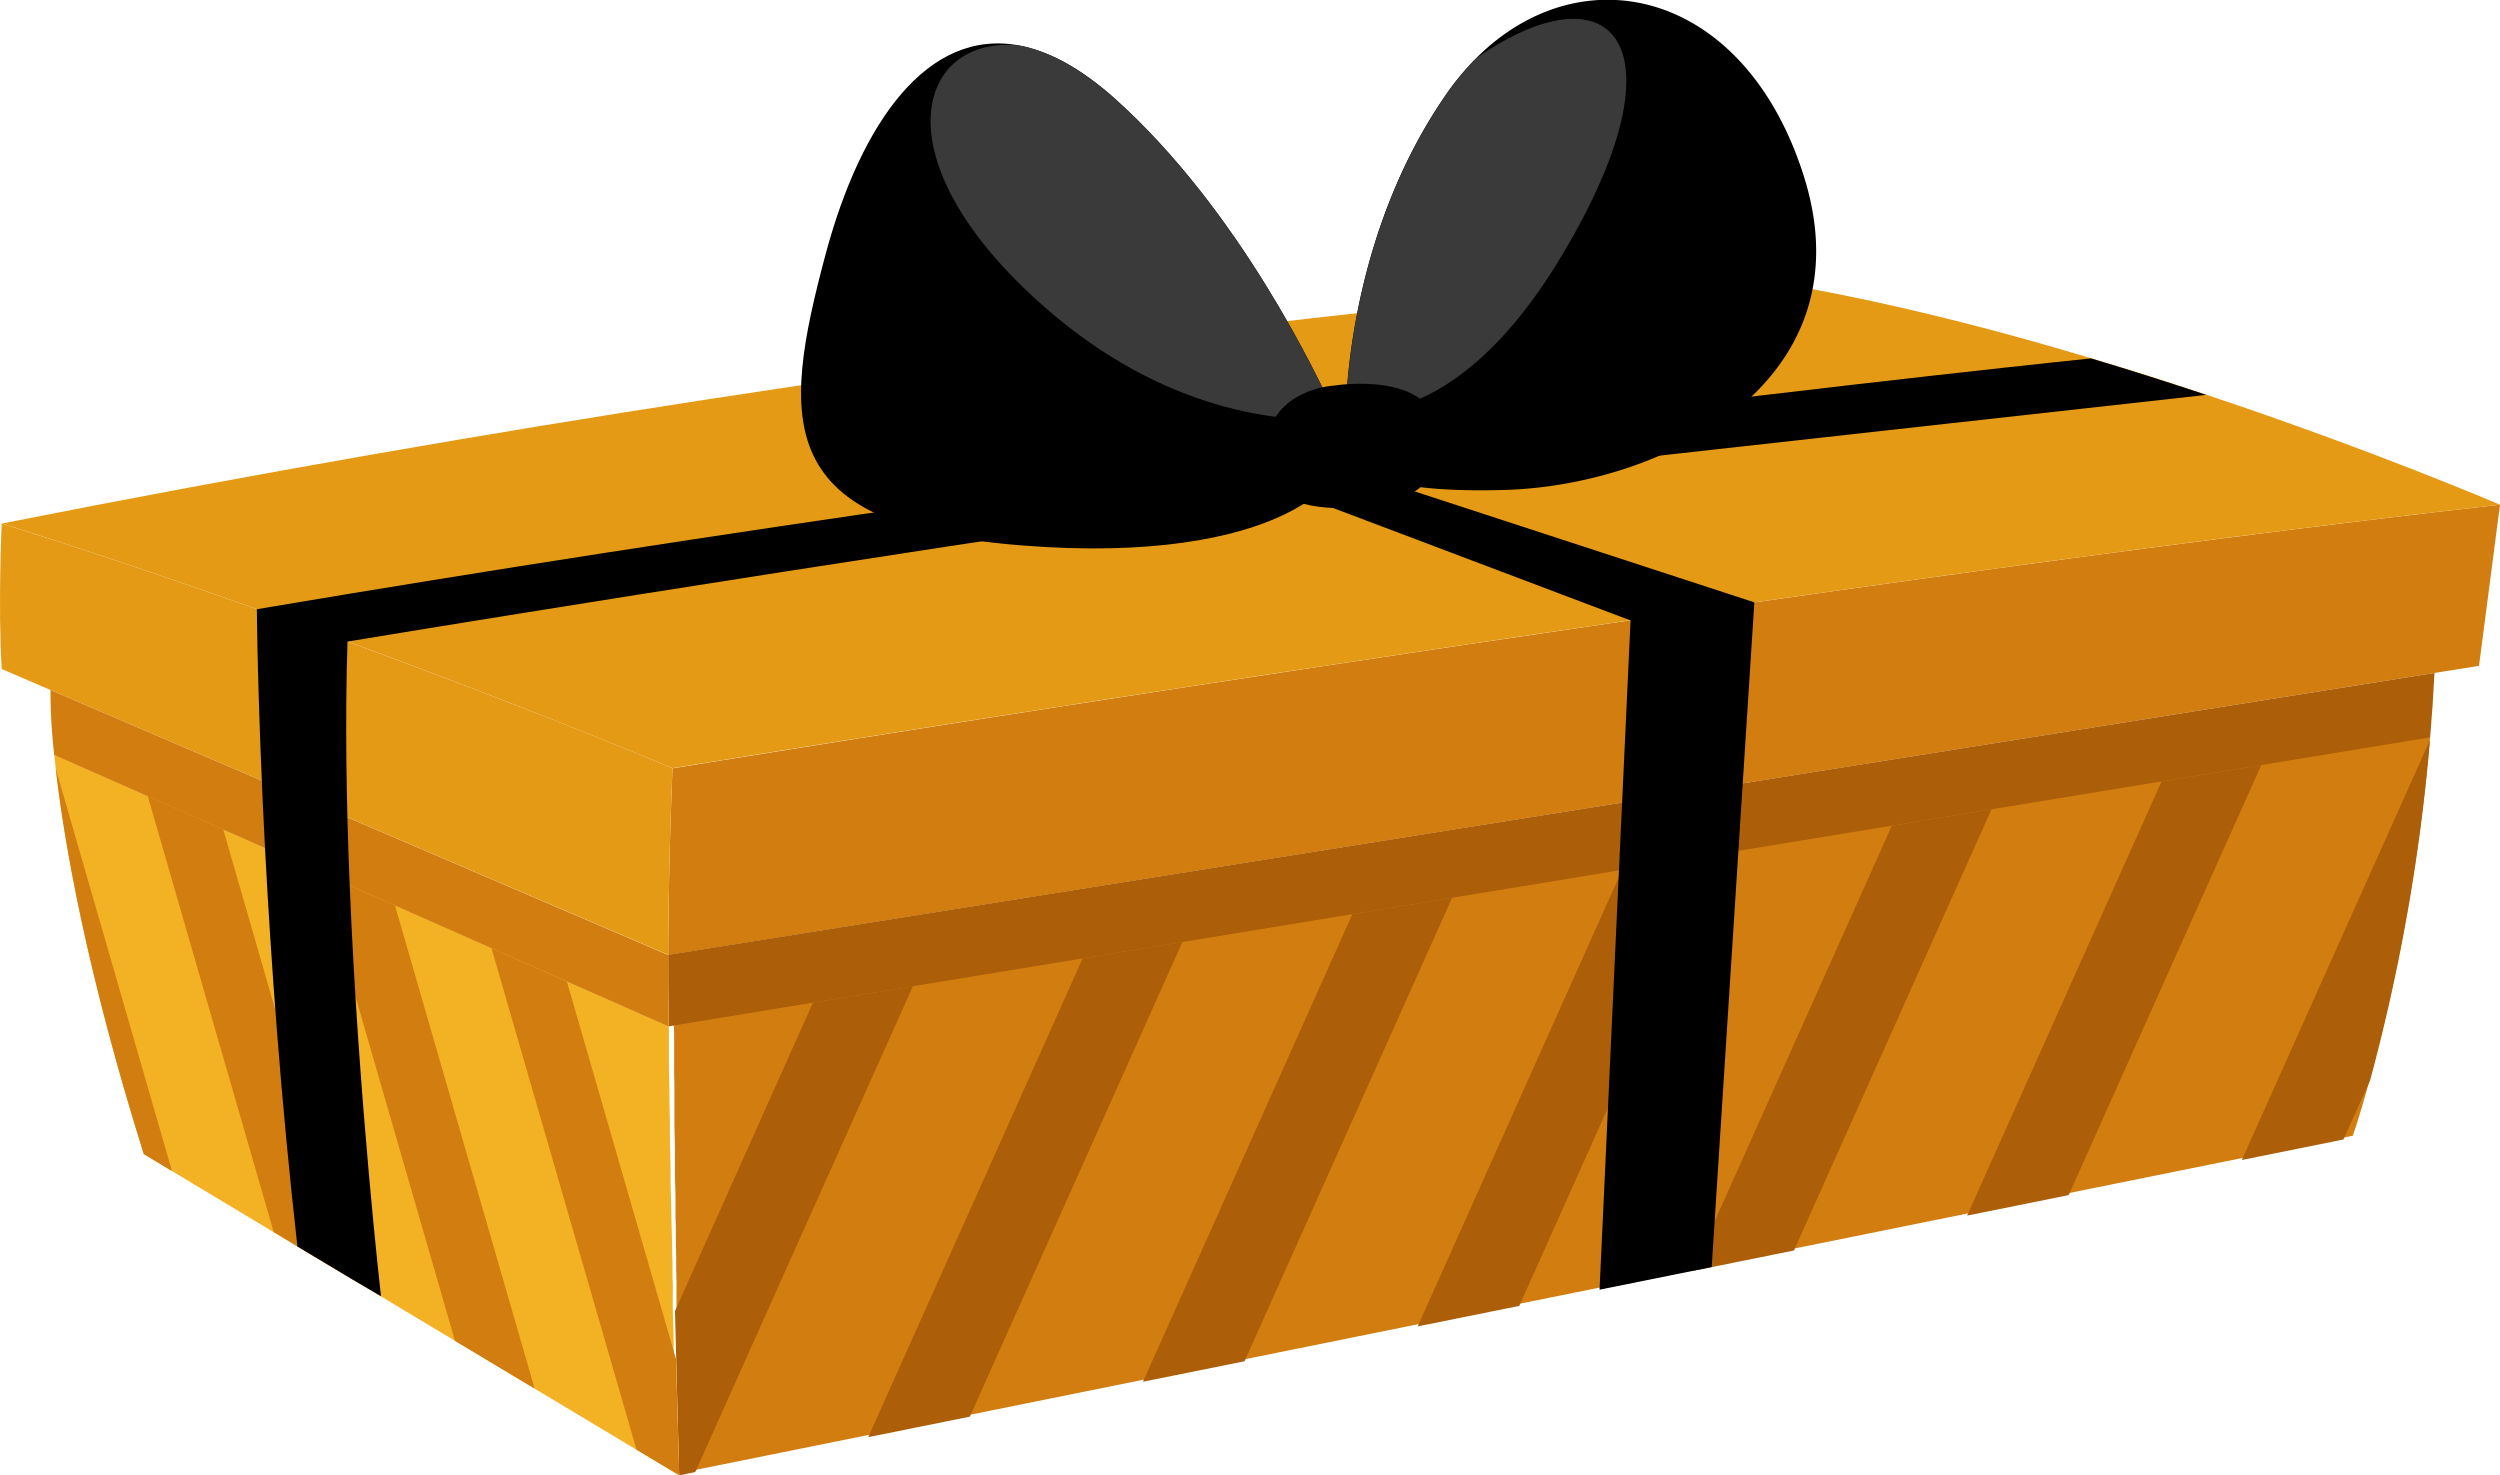 <svg xmlns="http://www.w3.org/2000/svg" viewBox="0 0 500 295.06"><defs><style>.cls-1{fill:#d27d10;}.cls-2{fill:#e59a15;}.cls-3{fill:#ad5e09;}.cls-4{fill:#f3b223;}.cls-5{fill:#3a3a3a;}</style></defs><g id="Calque_2" data-name="Calque 2"><g id="Layer_12" data-name="Layer 12"><path class="cls-1" d="M5e2 100.94l-4.2 32.23-8.9 1.42L133.64 191c.1-21.23.87-37.33.87-37.33S358.88 116.84 5e2 100.94z"/><path class="cls-2" d="M134.51 153.63s-.77 16.1-.87 37.33L10.1 138 .34 133.8c-.76-12.4.0-29.09.0-29.09s62.36 19.15 134.17 48.92z"/><path class="cls-2" d="M5e2 100.94c-44.63 5-97.58 12.15-149.13 19.53h0q-12.47 1.78-24.77 3.58c-101.74 14.85-191.59 29.58-191.59 29.58-23.28-9.65-45.57-18.19-65.06-25.32q-9.53-3.47-18.08-6.5c-30.75-10.87-51-17.1-51-17.1 204.1-40.43 348.21-49.17 348.21-49.17 22.89 3.29 47.28 9.41 69.65 16.11 8 2.39 15.73 4.86 23.05 7.3h0C475.11 90.24 5e2 100.94 5e2 100.94z"/><path class="cls-1" d="M486 147.05c0 .18.0.36.0.54a386.67 386.67.0 01-12 68.13c-2 7.34-3.44 11.42-3.44 11.42l-1.84.37-20.32 4.1-34.63 7-20.31 4.1-34.63 7L342.34 253l-3.87.78-18.56 3.74-16.06 3.24-20.32 4.1-34.62 7-20.32 4.1-34.62 7L173.65 287 139 294l-3.19.65a.73.73.0 010-.13v-.12a2.54 2.54.0 000-.26V294c0-.23.0-.52.0-.86v-.31c0-.22.0-.46.0-.72.0-.1.0-.21.0-.31s0-.22.0-.34.0-.18.0-.28v-.25c0-.12.0-.23.0-.35v0c0-.13.0-.26.0-.39s0-.27.0-.41c0-1-.05-2-.09-3.23.0-.15.0-.29.0-.43v-.16c0-.15.0-.3.0-.45q0-.58.0-1.2c0-.16.0-.31.0-.47-.08-3-.17-6.58-.27-10.49.0-.21.0-.41.0-.62v-1.26h0v-.05c0-.3.0-.59.0-.89v-1.2c0-.53.0-1.07.0-1.62.0-1.08-.06-2.19-.09-3.32.0-.84.0-1.69-.06-2.56v-1.24-.51c0-.52.0-1 0-1.58.0-.36.0-.73.0-1.09v-1l-.06-2.6c0-.31.0-.61.0-.92s0-.61.0-.92c0-.88.0-1.76-.07-2.64.0-.19.0-.37.0-.56.0-.48.0-1 0-1.44.0-.24.0-.47.0-.71.0-1 0-1.91-.07-2.87.0-.52.0-1 0-1.57v-1.42c0-.31.0-.62.0-.94.0-1.43-.07-2.87-.1-4.3v-1.33c0-.58.0-1.16.0-1.74v-.24c0-.55.0-1.1.0-1.65.0-1.89-.08-3.77-.12-5.61v-.91c0-.3.0-.6.0-.9.0-.58.0-1.15.0-1.72v-.07c0-.59.0-1.18.0-1.76v-.26-1.49c0-.9.0-1.8-.05-2.68v-1.57-.32c0-.33.0-.65.0-1 0-.67.0-1.33.0-2 0-.49.0-1 0-1.45.0-1.35.0-2.67-.06-3.94l28.84-4.73 19.95-3.27 34-5.58L236.48 188l34-5.58 19.95-3.27 33.37-5.47.63-.1 19.94-3.28 3.32-.54 30.68-5 19.94-3.28 34-5.57 19.95-3.27z"/><path class="cls-3" d="M486.9 134.59q-.33 6.6-.87 12.88L133.75 205.26c-.09-5.95-.13-10.91-.11-14.3z"/><path class="cls-4" d="M135.83 295.06l-8.56-5.13-20.34-12.21L91 268.17l-14.85-8.92L70.67 256l-11.19-6.71-4.74-2.85L34.4 234.21l-5.64-3.39c-11.46-36.57-15.9-62.17-17.61-77.09-.11-1-.21-1.9-.3-2.78l18.7 8.27 15.1 6.68L53 169.6l10.92 4.83 6 2.64 9.13 4 19.28 8.53 15.09 6.69 20.24 8.95h.12c0 .67.0 1.34.0 2s0 1.26.0 1.91v1.52c0 .64.0 1.27.0 1.92.0 1.8.06 3.65.1 5.54.0.25.0.5.0.74.0 1.79.07 3.61.1 5.46v.91c0 .6.0 1.2.0 1.8.0 1.26.0 2.53.08 3.81.0.72.0 1.45.05 2.18v1.45 1.33c0 1.43.06 2.87.1 4.3s.07 3.06.1 4.58l.06 2.22.06 2.71c0 .88.0 1.77.07 2.64.0.31.0.62.0.92s0 .62.0.92c0 .15.0.3.0.46.0.72.0 1.43.05 2.14s0 1.42.0 2.12c0 .53.0 1.06.0 1.58v.52c0 1.28.06 2.55.09 3.8s.06 2.23.09 3.32c0 .54.0 1.08.0 1.61.0.72.0 1.43.05 2.14h0v1.26q0 1 .06 2.07c0 .24.0.47.0.71.0.71.0 1.4.05 2.08v1.34c0 .49.0 1 0 1.46.0.25.0.5.0.74v.95c0 .27.0.53.0.79.0 1.49.07 2.87.11 4.12.0.41.0.8.0 1.18.0.16.0.32.0.49s0 .25.0.38c0 1.07.06 2 .08 2.79.0.1.0.21.0.31v.15c0 .14.0.27.0.4s0 .47.0.67v.16c0 .19.0.37.0.51v.15c0 .05.0.1.0.14v.06C135.82 295 135.83 295.06 135.83 295.06z"/><path class="cls-1" d="M133.75 205.26h-.12L10.85 151a111.35 111.35.0 01-.75-13l123.54 53C133.62 194.35 133.66 199.31 133.75 205.26z"/><path class="cls-3" d="M162.59 200.53 135 262.21c.46 18.39.86 32.85.86 32.85l3.19-.65 43.52-97.15zm53.94-8.85-42.88 95.75 20.32-4.1 42.51-94.92zm53.94-8.85-41.88 93.52 20.32-4.1 41.51-92.69zM324.42 174l-40.89 91.28 20.32-4.1 40.51-90.46zm53.94-8.85-39.89 89.05 20.32-4.1 39.51-88.23zm53.94-8.85-38.88 86.82 20.31-4.1 38.52-86zM448.36 232l20.32-4.1L474 216.14A386.67 386.67.0 00486 148z"/><path class="cls-1" d="M135.21 271.84h0l-21.82-75.51-15.09-6.69 29 100.29 8.56 5.13S135.56 285.4 135.21 271.84zM79 181.11l-15.1-6.68L91 268.17l15.93 9.55zM44.65 165.9l-15.1-6.68 25.19 87.19L70.67 256zm-33.5-12.17c1.71 14.92 6.15 40.52 17.61 77.09l5.64 3.39z"/><path d="M350.87 120.47h0l-3.19 49.7-5.34 83.24-3.87.78-18.56 3.75 3.88-83.85 2.32-50h0L259.5 98.91c-95.06 13.66-190 29.4-190 29.4-.5 15.57-.23 32.46.44 48.76 1.77 43.11 6.26 82.18 6.26 82.18L70.67 256l-11.19-6.71c-3.35-29.74-5.32-57.61-6.48-79.66-1.51-28.89-1.63-47.79-1.63-47.79 189.31-32 366.82-50.16 366.82-50.16h0c8 2.39 15.73 4.86 23.05 7.3L279 97z"/><path d="M204.81 109.12c-50.1-3.83-48.82-24.28-39.62-58.53 7-25.93 20.24-45 38.69-41.49h0c5.91 1.12 12.36 4.56 19.31 10.82 24.6 22.17 40.33 55.08 44.27 63.94.65 1.45 1 2.26 1 2.26C273 96 254.9 113 204.81 109.12z"/><path d="M300.57 98c-31.77.8-31.74-6.76-31.44-13.73.0.0.0-.63.0-1.79.2-7.56 2.14-37.72 20.11-63.63a53.06 53.06.0 016.13-7.35c21.41-21.21 53.9-13.17 65.48 24 12.78 41.06-28.51 61.73-60.28 62.5z"/><path class="cls-5" d="M267.46 83.86C256.17 84.46 233 82.5 209 61.48 175.34 32.05 183.38 6.93 203.88 9.1h0c5.91 1.12 12.36 4.56 19.31 10.82 24.6 22.17 40.33 55.08 44.27 63.94z"/><path class="cls-5" d="M312.43 51C295.11 80 278 83.24 269.15 82.52c.2-7.56 2.14-37.72 20.11-63.63a53.06 53.06.0 016.13-7.35h0C322.76-7.37 337.43 9.17 312.43 51z"/><path d="M266.75 77.13s19.63-3.28 21.1 9.36-10.27 14.89-17.94 15.11-18.16-.94-16.81-12.43 13.65-12.04 13.65-12.04z"/></g></g></svg>